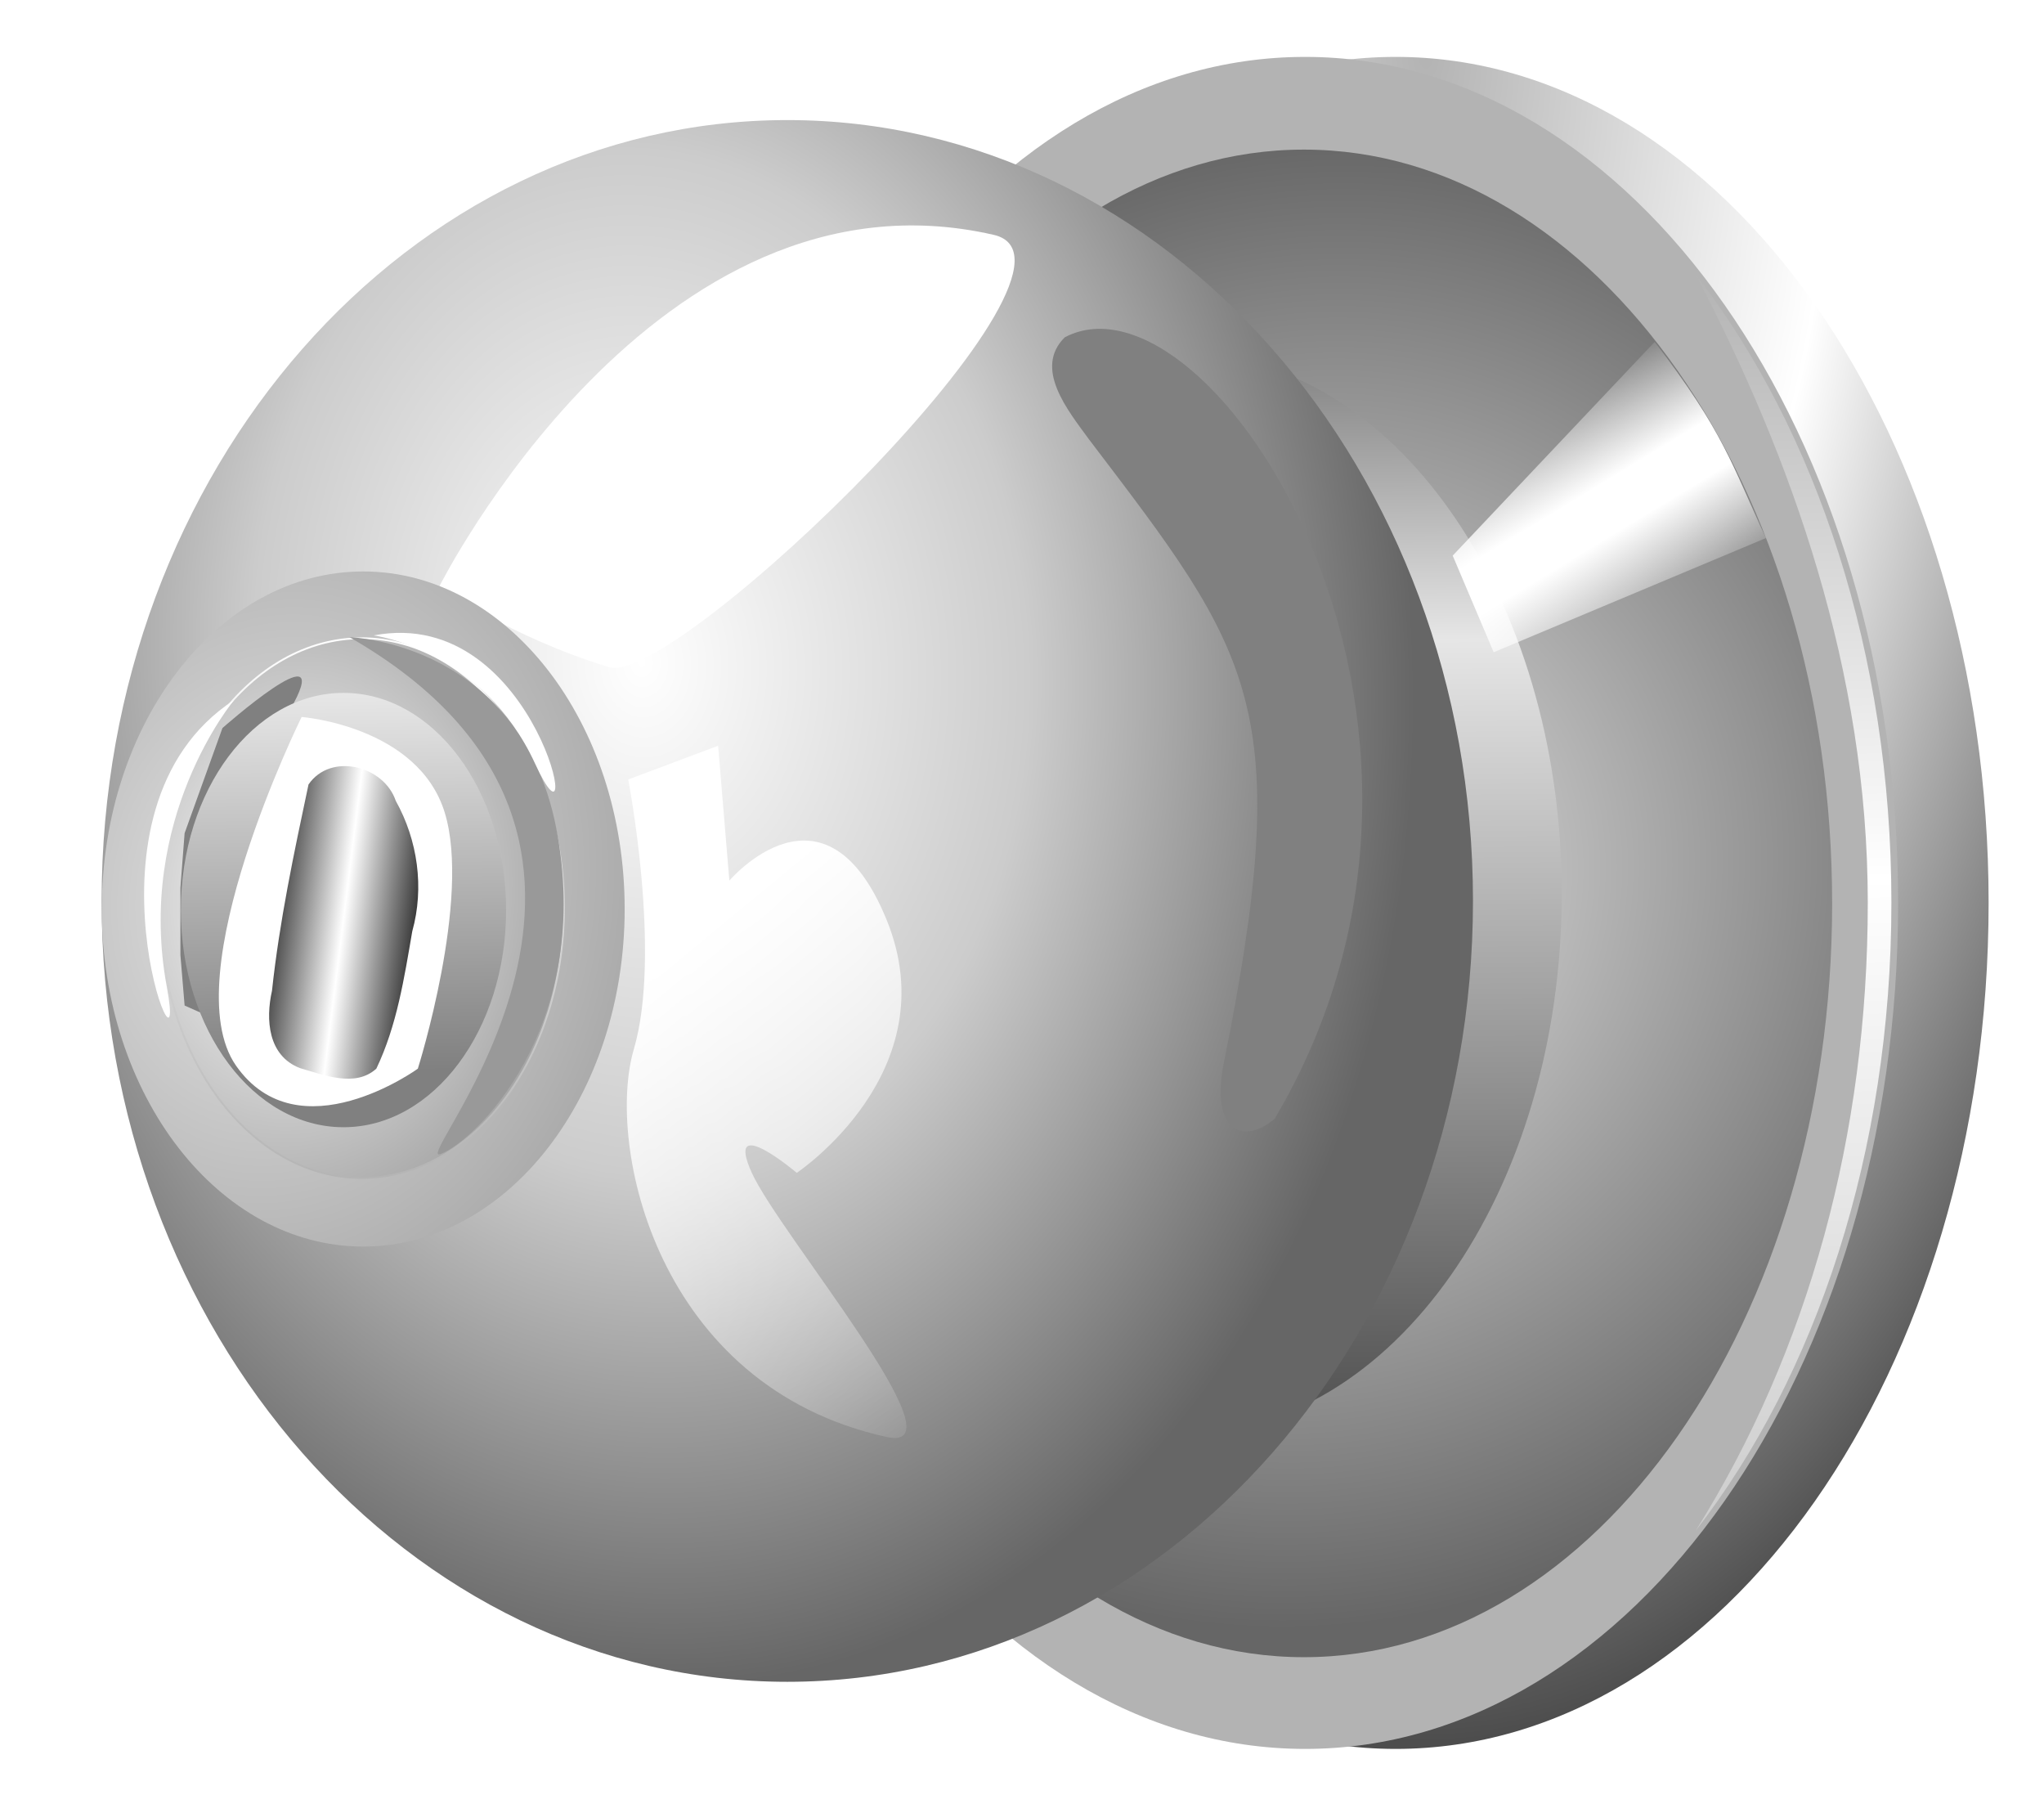 <?xml version="1.0"?>
<svg
    xmlns:rdf="http://www.w3.org/1999/02/22-rdf-syntax-ns#"
    xmlns="http://www.w3.org/2000/svg"
    xmlns:cc="http://creativecommons.org/ns#"
    xmlns:xlink="http://www.w3.org/1999/xlink"
    xmlns:dc="http://purl.org/dc/elements/1.1/"
    xmlns:svg="http://www.w3.org/2000/svg"
    xmlns:inkscape="http://www.inkscape.org/namespaces/inkscape"
    xmlns:sodipodi="http://sodipodi.sourceforge.net/DTD/sodipodi-0.dtd"
    xmlns:ns1="http://sozi.baierouge.fr"
    id="svg2"
    viewBox="0 0 363.79 321"
    version="1.1"
  >
  <defs
      id="defs4"
    >
    <filter
        id="filter3841"
        width="1.425"
        y="-.276"
        x="-.212"
        height="1.552"
        color-interpolation-filters="sRGB"
      >
      <feGaussianBlur
          id="feGaussianBlur3843"
          stdDeviation="9.057"
      />
    </filter
    >
    <filter
        id="filter3873"
        color-interpolation-filters="sRGB"
      >
      <feGaussianBlur
          id="feGaussianBlur3875"
          stdDeviation="7.632"
      />
    </filter
    >
    <filter
        id="filter3901"
        color-interpolation-filters="sRGB"
      >
      <feGaussianBlur
          id="feGaussianBlur3903"
          stdDeviation="7.69"
      />
    </filter
    >
    <filter
        id="filter3923"
        color-interpolation-filters="sRGB"
      >
      <feGaussianBlur
          id="feGaussianBlur3925"
          stdDeviation="1.665"
      />
    </filter
    >
    <filter
        id="filter3929"
        width="1.741"
        y="-.177"
        x="-.371"
        height="1.355"
        color-interpolation-filters="sRGB"
      >
      <feGaussianBlur
          id="feGaussianBlur3931"
          stdDeviation="7.51"
      />
    </filter
    >
    <filter
        id="filter3947"
        color-interpolation-filters="sRGB"
      >
      <feGaussianBlur
          id="feGaussianBlur3949"
          stdDeviation="1.301"
      />
    </filter
    >
    <filter
        id="filter3977"
        width="1.861"
        y="-.166"
        x="-.43"
        height="1.333"
        color-interpolation-filters="sRGB"
      >
      <feGaussianBlur
          id="feGaussianBlur3979"
          stdDeviation="9.9"
      />
    </filter
    >
    <filter
        id="filter4007"
        width="1.743"
        y="-.177"
        x="-.371"
        height="1.355"
        color-interpolation-filters="sRGB"
      >
      <feGaussianBlur
          id="feGaussianBlur4009"
          stdDeviation="4.109"
      />
    </filter
    >
    <filter
        id="filter4021"
        width="1.543"
        y="-.077"
        x="-.272"
        height="1.154"
        color-interpolation-filters="sRGB"
      >
      <feGaussianBlur
          id="feGaussianBlur4023"
          stdDeviation="1.814"
      />
    </filter
    >
    <filter
        id="filter4027"
        width="1.225"
        y="-.129"
        x="-.112"
        height="1.257"
        color-interpolation-filters="sRGB"
      >
      <feGaussianBlur
          id="feGaussianBlur4029"
          stdDeviation="1.515"
      />
    </filter
    >
    <filter
        id="filter4033"
        width="1.32"
        y="-.096"
        x="-.16"
        height="1.192"
        color-interpolation-filters="sRGB"
      >
      <feGaussianBlur
          id="feGaussianBlur4035"
          stdDeviation="2.77"
      />
    </filter
    >
    <filter
        id="filter4039"
        width="1.462"
        y="-.081"
        x="-.231"
        height="1.162"
        color-interpolation-filters="sRGB"
      >
      <feGaussianBlur
          id="feGaussianBlur4041"
          stdDeviation="2.079"
      />
    </filter
    >
    <filter
        id="filter4135"
        color-interpolation-filters="sRGB"
      >
      <feGaussianBlur
          id="feGaussianBlur4137"
          stdDeviation="2.005"
      />
    </filter
    >
    <radialGradient
        id="radialGradient4187"
        gradientUnits="userSpaceOnUse"
        cy="469.31"
        cx="357.05"
        gradientTransform="matrix(.006 2.842 -1.427 .003 1024.6 -591.75)"
        r="105.75"
      >
      <stop
          id="stop3847"
          stop-color="#b3b3b3"
          offset="0"
      />
      <stop
          id="stop3853"
          stop-color="#fff"
          offset=".482"
      />
      <stop
          id="stop3849"
          stop-color="#4d4d4d"
          offset="1"
      />
    </radialGradient
    >
    <radialGradient
        id="radialGradient4189"
        gradientUnits="userSpaceOnUse"
        cy="572.61"
        cx="353.74"
        gradientTransform="matrix(1.247 .475 -.509 1.33 203.95 -358.27)"
        r="105.75"
      >
      <stop
          id="stop3806"
          stop-color="#e6e6e6"
          offset="0"
      />
      <stop
          id="stop3808"
          stop-color="#666"
          offset="1"
      />
    </radialGradient
    >
    <linearGradient
        id="linearGradient4191"
        x1="436.96"
        gradientUnits="userSpaceOnUse"
        y1="460.31"
        gradientTransform="translate(70.961 -46.983)"
        x2="441"
        y2="686.21"
      >
      <stop
          id="stop3859"
          stop-color="#b3b3b3"
          offset="0"
      />
      <stop
          id="stop3861"
          stop-color="#fff"
          offset=".482"
      />
      <stop
          id="stop3863"
          stop-color="#ccc"
          offset="1"
      />
    </linearGradient
    >
    <linearGradient
        id="linearGradient4193"
        y2="729.23"
        gradientUnits="userSpaceOnUse"
        y1="424.89"
        x2="380.24"
        x1="378.35"
      >
      <stop
          id="stop3895"
          stop-color="#808080"
          offset="0"
      />
      <stop
          id="stop3899"
          stop-color="#e6e6e6"
          offset=".264"
      />
      <stop
          id="stop3897"
          stop-color="#4d4d4d"
          offset="1"
      />
    </linearGradient
    >
    <radialGradient
        id="radialGradient4195"
        gradientUnits="userSpaceOnUse"
        cy="541.99"
        cx="329.72"
        gradientTransform="matrix(1.123 -.094 .1 1.865 -95.336 -450.13)"
        r="105.75"
      >
      <stop
          id="stop3014"
          stop-color="#fff"
          offset="0"
      />
      <stop
          id="stop3939"
          stop-color="#ccc"
          offset=".5"
      />
      <stop
          id="stop3016"
          stop-color="#666"
          offset="1"
      />
    </radialGradient
    >
    <radialGradient
        id="radialGradient4197"
        gradientUnits="userSpaceOnUse"
        cy="566.51"
        cx="326.24"
        gradientTransform="matrix(1.758 .262 -.314 2.406 -78.629 -879.51)"
        r="105.75"
      >
      <stop
          id="stop3833"
          stop-color="#e6e6e6"
          offset="0"
      />
      <stop
          id="stop3835"
          stop-color="#999"
          offset="1"
      />
    </radialGradient
    >
    <radialGradient
        id="radialGradient4199"
        gradientUnits="userSpaceOnUse"
        cy="566.51"
        cx="326.24"
        gradientTransform="matrix(1.542 .176 -.208 2.079 -68.596 -666.22)"
        r="105.75"
      >
      <stop
          id="stop3879"
          stop-color="#fff"
          offset="0"
      />
      <stop
          id="stop3985"
          stop-color="#ccc"
          offset=".5"
      />
      <stop
          id="stop3881"
          stop-color="#999"
          offset="1"
      />
    </radialGradient
    >
    <linearGradient
        id="linearGradient4201"
        y2="730.45"
        gradientUnits="userSpaceOnUse"
        y1="423.08"
        x2="352.06"
        x1="354.51"
      >
      <stop
          id="stop4151"
          stop-color="#fff"
          offset="0"
      />
      <stop
          id="stop4153"
          stop-color="#b3b3b3"
          offset="1"
      />
    </linearGradient
    >
    <linearGradient
        id="linearGradient4203"
        x1="389.09"
        gradientUnits="userSpaceOnUse"
        y1="485.81"
        gradientTransform="translate(70.961 -46.983)"
        x2="413.17"
        y2="525.47"
      >
      <stop
          id="stop3915"
          stop-color="#fff"
          stop-opacity="0"
          offset="0"
      />
      <stop
          id="stop3921"
          stop-color="#fff"
          offset=".409"
      />
      <stop
          id="stop3919"
          stop-color="#fff"
          offset=".595"
      />
      <stop
          id="stop3917"
          stop-color="#fff"
          stop-opacity="0"
          offset="1"
      />
    </linearGradient
    >
    <linearGradient
        id="linearGradient4205"
        x1="241"
        gradientUnits="userSpaceOnUse"
        y1="580.36"
        gradientTransform="translate(70.961 -46.983)"
        x2="307"
        y2="660.36"
      >
      <stop
          id="stop3953"
          stop-color="#fff"
          offset="0"
      />
      <stop
          id="stop3955"
          stop-color="#fff"
          stop-opacity="0"
          offset="1"
      />
    </linearGradient
    >
    <linearGradient
        id="linearGradient4207"
        y2="558.26"
        gradientUnits="userSpaceOnUse"
        y1="491.46"
        x2="268.58"
        x1="267.48"
      >
      <stop
          id="stop4121"
          stop-color="#e6e6e6"
          offset="0"
      />
      <stop
          id="stop4123"
          stop-color="#808080"
          offset="1"
      />
    </linearGradient
    >
    <linearGradient
        id="linearGradient4209"
        x1="173.66"
        gradientUnits="userSpaceOnUse"
        y1="578.15"
        gradientTransform="translate(70.43 -48.044)"
        x2="199.91"
        y2="581.43"
      >
      <stop
          id="stop4013"
          stop-color="#333"
          offset="0"
      />
      <stop
          id="stop4015"
          stop-color="#fff"
          offset=".5"
      />
      <stop
          id="stop4017"
          stop-color="#333"
          offset="1"
      />
    </linearGradient
    >
  </defs
  >
  <g
      id="layer1"
      transform="translate(-190.15 -365.68)"
    >
    <g
        id="g4165"
      >
      <path
          id="path2989"
          fill-rule="evenodd"
          fill="url(#radialGradient4187)"
          transform="matrix(.998 0 0 1 87.637 -49.375)"
          d="m457.36 575.72c0 83.143-47.344 150.54-105.75 150.54-58.402 0-105.75-67.401-105.75-150.54 0-83.143 47.344-150.54 105.75-150.54 58.402 0 105.75 67.401 105.75 150.54z"
      />
      <path
          id="path2987"
          fill-rule="evenodd"
          fill="#b3b3b3"
          transform="matrix(.998 0 0 1 71.53 -49.375)"
          d="m457.36 575.72c0 83.143-47.344 150.54-105.75 150.54-58.402 0-105.75-67.401-105.75-150.54 0-83.143 47.344-150.54 105.75-150.54 58.402 0 105.75 67.401 105.75 150.54z"
      />
      <path
          id="path2993"
          fill-rule="evenodd"
          fill="url(#radialGradient4189)"
          transform="matrix(.889 0 0 .891 109.64 13.466)"
          d="m457.36 575.72c0 83.143-47.344 150.54-105.75 150.54-58.402 0-105.75-67.401-105.75-150.54 0-83.143 47.344-150.54 105.75-150.54 58.402 0 105.75 67.401 105.75 150.54z"
      />
      <path
          id="path2995"
          fill-rule="evenodd"
          fill="url(#linearGradient4191)"
          d="m492 414.62c16.999 32.5 30.577 70.484 30.577 111.69 0 41.227-10.509 79.593-30.609 111.72 21.378-27.543 34.812-67.39 34.812-111.72 0-44.309-13.42-84.146-34.781-111.69z"
      />
      <path
          id="path3883"
          d="m457.36 575.72c0 83.143-47.344 150.54-105.75 150.54-58.402 0-105.75-67.401-105.75-150.54 0-83.143 47.344-150.54 105.75-150.54 58.402 0 105.75 67.401 105.75 150.54z"
          fill-rule="evenodd"
          transform="matrix(.637 0 0 .638 176.77 157.37)"
          filter="url(#filter3901)"
          fill="url(#linearGradient4193)"
      />
      <path
          id="path3010"
          fill-rule="evenodd"
          fill="url(#radialGradient4195)"
          transform="matrix(1.154 0 0 .923 -75.483 -5.394)"
          d="m457.36 575.72c0 83.143-47.344 150.54-105.75 150.54-58.402 0-105.75-67.401-105.75-150.54 0-83.143 47.344-150.54 105.75-150.54 58.402 0 105.75 67.401 105.75 150.54z"
      />
      <path
          id="path3839"
          filter="url(#filter3841)"
          fill="#fff"
          d="m268.32 470.07s38.319-76.421 98.68-62.603c21.51 4.924-56.553 80.529-68.439 76.928-17.508-5.305-30.241-14.324-30.241-14.324z"
      />
      <path
          id="path3865"
          d="m457.36 575.72c0 83.143-47.344 150.54-105.75 150.54-58.402 0-105.75-67.401-105.75-150.54 0-83.143 47.344-150.54 105.75-150.54 58.402 0 105.75 67.401 105.75 150.54z"
          fill-rule="evenodd"
          transform="matrix(.44 0 0 .399 100.09 297.72)"
          filter="url(#filter3873)"
          fill="url(#radialGradient4197)"
      />
      <path
          id="path3829"
          d="m457.36 575.72c0 83.143-47.344 150.54-105.75 150.54-58.402 0-105.75-67.401-105.75-150.54 0-83.143 47.344-150.54 105.75-150.54 58.402 0 105.75 67.401 105.75 150.54z"
          fill-rule="evenodd"
          transform="matrix(.34 0 0 .319 135 343.62)"
          stroke="url(#linearGradient4201)"
          fill="url(#radialGradient4199)"
      />
      <path
          id="path3905"
          filter="url(#filter3923)"
          fill="url(#linearGradient4203)"
          d="m448.7 464.55 35.951-38.035c12.321 16.023 13.771 21.938 19.799 34.909l-48.455 20.32z"
      />
      <path
          id="path3927"
          filter="url(#filter3929)"
          fill="url(#linearGradient4205)"
          d="m301.96 504.38s6 31 1 48 4 60 45 69c14.222 3.122-19-36-24-47s8 0 8 0 27-18 16-45-28-7-28-7l-2-24z"
      />
      <path
          id="path3933"
          filter="url(#filter3947)"
          fill="#999"
          d="m252.36 479.06s31.085 0.852 37.047 35.344c5.962 34.492-14.904 54.506-20.866 56.635-5.962 2.129 46.841-55.783-16.181-91.979z"
      />
      <path
          id="path3959"
          filter="url(#filter3977)"
          fill="#808080"
          d="m379.66 425.7c-5.589 5.528 0.531 12.981 4.283 18.127 29.096 38.244 36.918 47.461 23.876 111.73-2.075 11.995 4.095 13.638 9.204 9.175 42.021-70.954-11.456-152.69-37.363-139.03z"
      />
      <path
          id="path4019"
          filter="url(#filter4021)"
          fill="#fff"
          d="m231.83 490.23s-17.616 20.992-11.976 51.143c4.208 22.496-18.127-31.56 11.976-51.143z"
      />
      <path
          id="path4025"
          filter="url(#filter4027)"
          fill="#fff"
          d="m256.65 478.75s19.442 2.536 28.74 22.823c9.298 20.287 0.845-28.459-28.74-22.823z"
      />
      <path
          id="path4037"
          filter="url(#filter4039)"
          fill="#808080"
          d="m229.74 547.6s5.985-44.139 12.718-56.857c6.733-12.718-12.718 4.489-12.718 4.489l-6.733 18.703-0.748 9.726v11.97l0.748 8.977z"
      />
      <path
          id="path4117"
          d="m293.15 529.55c0 21.343-12.667 38.645-28.294 38.645-15.626 0-28.294-17.302-28.294-38.645s12.667-38.645 28.294-38.645c15.626 0 28.294 17.302 28.294 38.645z"
          fill-rule="evenodd"
          transform="matrix(1.023 0 0 1 -19.664 -1.932)"
          filter="url(#filter4135)"
          fill="url(#linearGradient4207)"
      />
      <g
          id="g4111"
          transform="translate(-5.868 -2.952)"
        >
        <path
            id="path4031"
            filter="url(#filter4033)"
            d="m249.7 496.21s20.685 1.591 25.459 16.972c4.774 15.381-4.774 45.613-4.774 45.613s-21.215 15.381-32.354-0.53c-11.138-15.912 11.669-62.055 11.669-62.055z"
            fill="#fff"
        />
        <path
            id="path3981"
            filter="url(#filter4007)"
            fill="url(#linearGradient4209)"
            d="m250.93 508.22c3.972-5.758 13.425-3.343 15.521 2.91 3.914 7.007 5.103 15.458 2.942 23.217-1.43 8.296-2.729 16.778-6.396 24.444-3.766 3.416-9.38 1.112-13.6-0.103-5.701-2.199-6.117-8.644-4.968-13.76 1.324-12.369 3.92-24.553 6.5-36.708z"
        />
      </g
      >
    </g
    >
  </g
  >
</svg
>
